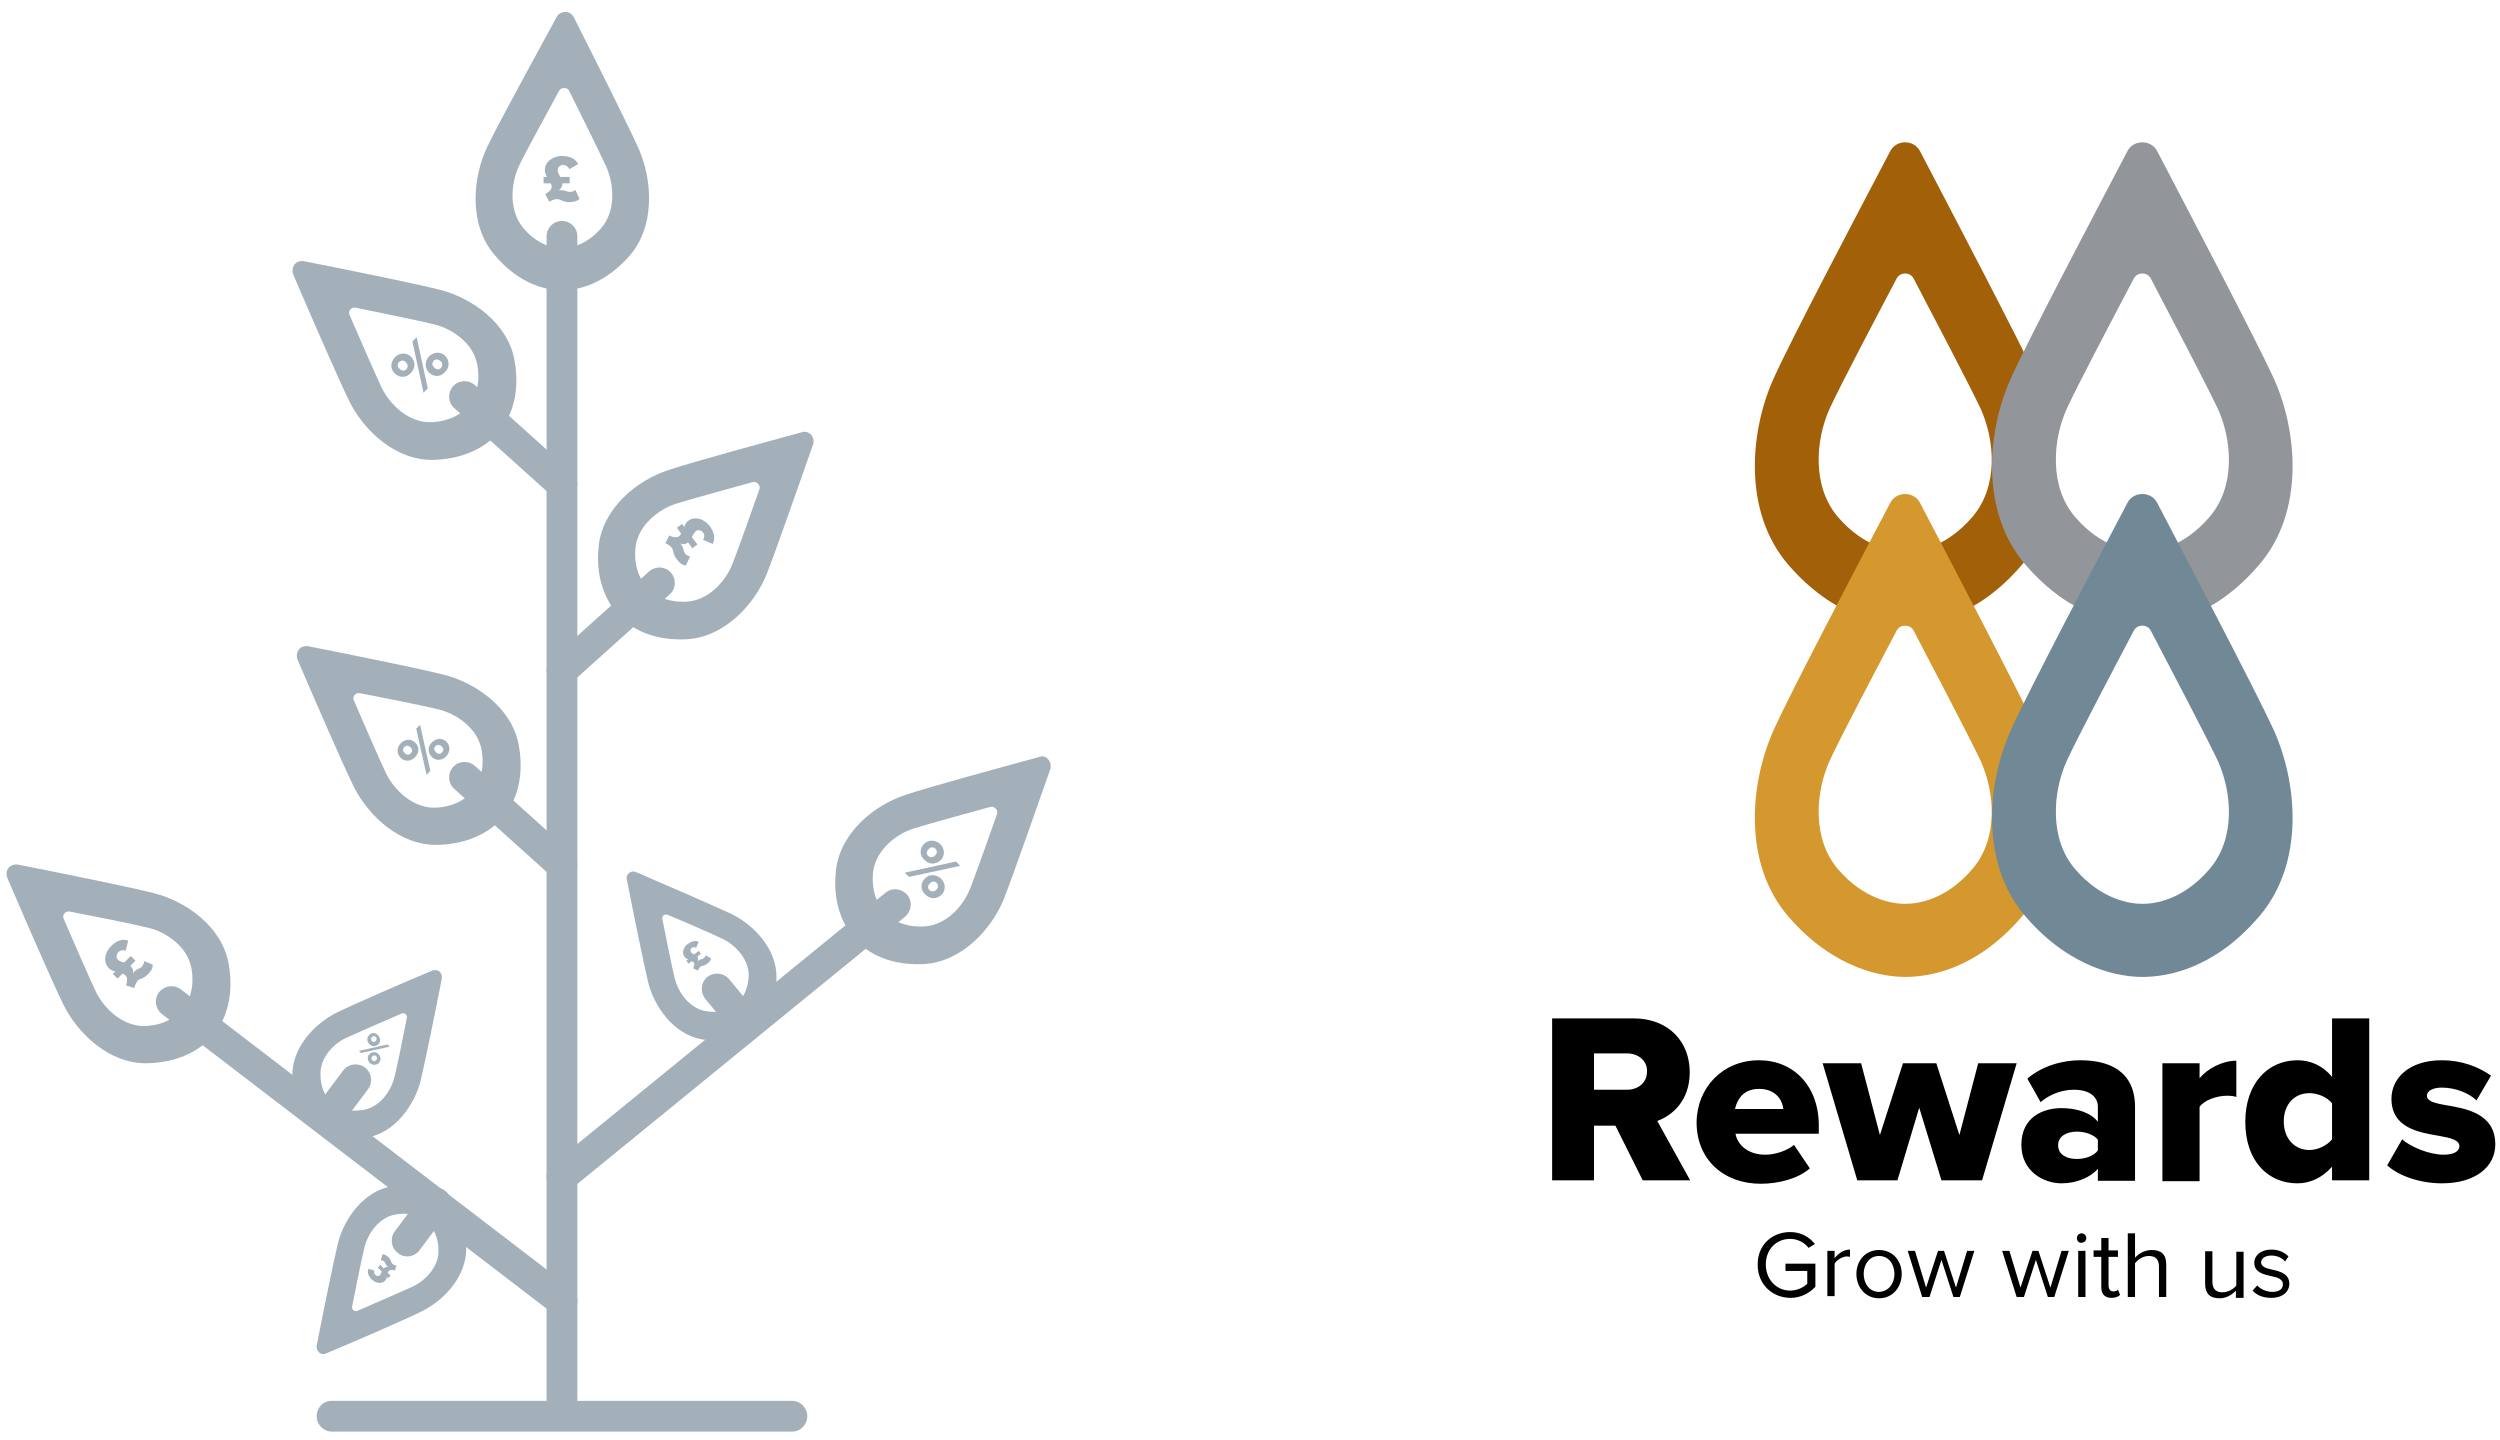 <?xml version="1.0" encoding="utf-8"?>
<!-- Generator: Adobe Illustrator 29.3.0, SVG Export Plug-In . SVG Version: 9.03 Build 55982)  -->
<svg version="1.0" id="Layer_1" xmlns="http://www.w3.org/2000/svg" xmlns:xlink="http://www.w3.org/1999/xlink" x="0px" y="0px"
	 width="585px" height="337px" viewBox="0 0 585 337" enable-background="new 0 0 585 337" xml:space="preserve">
<g>
	<path fill="#A26009" d="M445.8,33.3c-1.4,0-2.8,0.7-3.5,2.1c-7.1,13.5-23,43.7-27.2,53c-5.6,12.3-7.4,31.3,3.4,43.8
		c10.8,12.5,22.4,14.1,27.3,14.1c5.3,0,16.5-1.5,27.3-14.1c10.8-12.5,9-31.5,3.4-43.8c-4.3-9.3-20.1-39.4-27.2-53
		C448.6,34,447.2,33.3,445.8,33.3 M445.8,129.1c-2.8,0-9.5-0.9-15.7-8.1c-6.2-7.2-5.2-18.2-2-25.3c2.4-5.3,11.6-22.7,15.7-30.5
		c0.4-0.8,1.2-1.2,2-1.2c0.8,0,1.6,0.4,2,1.2c4.1,7.8,13.2,25.2,15.7,30.5c3.2,7.1,4.3,18-2,25.3
		C455.3,128.2,448.8,129.1,445.8,129.1"/>
	<path fill="#92969A" d="M501.3,33.3c-1.4,0-2.8,0.7-3.5,2.1c-7.1,13.5-23,43.7-27.2,53c-5.6,12.3-7.4,31.3,3.4,43.8
		c10.8,12.5,22.4,14.1,27.3,14.1c5.3,0,16.5-1.5,27.3-14.1c10.8-12.5,9-31.5,3.4-43.8c-4.3-9.3-20.1-39.4-27.2-53
		C504.1,34,502.7,33.3,501.3,33.3 M501.3,129.1c-2.8,0-9.5-0.9-15.7-8.1c-6.2-7.2-5.2-18.2-2-25.3c2.4-5.3,11.6-22.7,15.7-30.5
		c0.4-0.8,1.2-1.2,2-1.2s1.6,0.4,2,1.2c4.1,7.8,13.2,25.2,15.7,30.5c3.2,7.1,4.3,18-2,25.3C510.8,128.2,504.3,129.1,501.3,129.1"/>
	<path fill="#D4982F" d="M445.8,115.6c-1.4,0-2.8,0.7-3.5,2.1c-7.1,13.5-23,43.7-27.2,53c-5.6,12.3-7.4,31.3,3.4,43.8
		c10.8,12.5,22.4,14.1,27.3,14.1c5.3,0,16.5-1.5,27.3-14.1c10.8-12.5,9-31.5,3.4-43.8c-4.3-9.3-20.1-39.4-27.2-53
		C448.6,116.3,447.2,115.6,445.8,115.6 M445.8,211.5c-2.8,0-9.5-0.9-15.7-8.1c-6.2-7.2-5.2-18.2-2-25.3c2.4-5.3,11.6-22.7,15.7-30.5
		c0.4-0.8,1.2-1.2,2-1.2c0.8,0,1.6,0.4,2,1.2c4.1,7.8,13.2,25.2,15.7,30.5c3.2,7.1,4.3,18-2,25.3
		C455.3,210.6,448.8,211.5,445.8,211.5"/>
	<path fill="#718896" d="M501.3,115.6c-1.4,0-2.8,0.7-3.5,2.1c-7.1,13.5-23,43.7-27.2,53c-5.6,12.3-7.4,31.3,3.4,43.8
		c10.8,12.5,22.4,14.1,27.3,14.1c5.3,0,16.5-1.5,27.3-14.1c10.8-12.5,9-31.5,3.4-43.8c-4.3-9.3-20.1-39.4-27.2-53
		C504.1,116.3,502.7,115.6,501.3,115.6 M501.3,211.5c-2.8,0-9.5-0.9-15.7-8.1c-6.2-7.2-5.2-18.2-2-25.3c2.4-5.3,11.6-22.7,15.7-30.5
		c0.4-0.8,1.2-1.2,2-1.2s1.6,0.4,2,1.2c4.1,7.8,13.2,25.2,15.7,30.5c3.2,7.1,4.3,18-2,25.3C510.8,210.6,504.3,211.5,501.3,211.5"/>
	<path d="M384.4,276.2l-6.4-12.8h-5v12.8h-9.8v-37.9h19c8.4,0,13.2,5.6,13.2,12.6c0,6.6-4,10.1-7.6,11.4l7.7,13.9H384.4z
		 M380.8,246.5H373v8.5h7.7c2.6,0,4.7-1.6,4.7-4.3C385.5,248.2,383.3,246.5,380.8,246.5z M411.6,248.1c8.1,0,14,6,14,15.3v1.9h-19.5
		c0.5,2.6,2.9,4.9,7,4.9c2.4,0,5.2-1,6.7-2.3l3.7,5.5c-2.7,2.4-7.3,3.6-11.5,3.6c-8.5,0-15-5.5-15-14.4
		C397.1,254.5,403.1,248.1,411.6,248.1z M406,259.5h11.3c-0.2-1.9-1.6-4.7-5.7-4.7C407.8,254.8,406.4,257.5,406,259.5z M454.3,276.2
		l-5.2-17l-5.1,17h-9.4l-8.1-27.4h9l4.4,16.8l5.4-16.8h7.8l5.4,16.8l4.4-16.8h9l-8.1,27.4H454.3z M490.9,276.2v-2.7
		c-1.7,2-5,3.4-8.5,3.4c-4.2,0-9.4-2.8-9.4-9c0-6.6,5.2-8.6,9.4-8.6c3.6,0,6.9,1.1,8.5,3.2v-3.5c0-2.4-2-4-5.6-4
		c-2.7,0-5.6,1-7.8,2.9l-3.1-5.5c3.5-3,8.2-4.3,12.4-4.3c6.6,0,12.8,2.4,12.8,11v17.2H490.9z M490.9,266.7c-0.9-1.2-3-1.9-4.9-1.9
		c-2.3,0-4.4,1-4.4,3.2s2,3.2,4.4,3.2c1.9,0,4-0.7,4.9-2V266.7z M506,276.2v-27.4h8.7v3.5c1.8-2.2,5.3-4.1,8.6-4.1v8.5
		c-0.5-0.2-1.2-0.3-2.2-0.3c-2.3,0-5.3,1-6.4,2.6v17.4H506z M545.7,276.2V273c-2.3,2.6-5.1,3.9-8.1,3.9c-6.8,0-12.2-5.1-12.2-14.4
		c0-9,5.3-14.4,12.2-14.4c3,0,5.9,1.2,8.1,3.9v-13.7h8.7v37.9H545.7z M545.7,258.2c-1.1-1.5-3.4-2.4-5.3-2.4c-3.5,0-6,2.6-6,6.6
		c0,4.1,2.6,6.7,6,6.7c1.9,0,4.1-1,5.3-2.5V258.2z M562.1,266.6c2,1.8,6.4,3.6,9.7,3.6c2.6,0,3.7-0.9,3.7-2c0-1.4-1.9-1.9-4.7-2.4
		c-4.7-0.8-11.2-1.8-11.2-8.7c0-4.8,4.1-9,11.8-9c4.6,0,8.5,1.5,11.5,3.6l-3.4,5.8c-1.6-1.6-4.8-3-8.1-3c-2,0-3.5,0.7-3.5,1.9
		c0,1.2,1.5,1.7,4.4,2.2c4.7,0.8,11.6,1.9,11.6,9.2c0,5.2-4.6,9.1-12.5,9.1c-4.9,0-9.9-1.6-12.8-4.2L562.1,266.6z"/>
	<path d="M418.9,288.3c2.6,0,4.5,1.2,5.8,2.8l-1.5,0.9c-0.9-1.2-2.5-2.1-4.3-2.1c-3.3,0-5.7,2.5-5.7,6c0,3.5,2.5,6.1,5.7,6.1
		c1.8,0,3.3-0.9,4-1.6v-3h-5.1v-1.7h7v5.4c-1.4,1.5-3.4,2.6-5.8,2.6c-4.2,0-7.7-3.1-7.7-7.7C411.2,291.4,414.6,288.3,418.9,288.3z
		 M427.6,303.5v-10.8h1.7v1.7c0.9-1.1,2.1-2,3.6-2v1.7c-0.2,0-0.4-0.1-0.7-0.1c-1,0-2.4,0.8-2.9,1.7v7.6H427.6z M434.4,298.1
		c0-3.1,2.1-5.6,5.3-5.6s5.3,2.5,5.3,5.6c0,3.1-2.1,5.7-5.3,5.7S434.4,301.2,434.4,298.1z M443.3,298.1c0-2.2-1.3-4.2-3.6-4.2
		c-2.3,0-3.6,2-3.6,4.2c0,2.2,1.3,4.2,3.6,4.2C442,302.2,443.3,300.3,443.3,298.1z M457.1,303.5l-2.8-8.7l-2.8,8.7h-1.7l-3.4-10.8
		h1.7l2.6,8.6l2.8-8.6h1.4l2.8,8.6l2.6-8.6h1.7l-3.4,10.8H457.1z M479.2,303.5l-2.8-8.7l-2.8,8.7h-1.7l-3.4-10.8h1.7l2.6,8.6
		l2.8-8.6h1.4l2.8,8.6l2.6-8.6h1.7l-3.4,10.8H479.2z M486,289.7c0-0.6,0.5-1.1,1.1-1.1c0.6,0,1.1,0.5,1.1,1.1s-0.5,1.1-1.1,1.1
		C486.5,290.9,486,290.4,486,289.7z M486.3,303.5v-10.8h1.7v10.8H486.3z M491.7,301.2v-7.1h-1.8v-1.5h1.8v-2.9h1.7v2.9h2.2v1.5h-2.2
		v6.7c0,0.8,0.4,1.4,1.1,1.4c0.5,0,0.9-0.2,1.1-0.4l0.5,1.2c-0.4,0.4-1,0.7-2,0.7C492.5,303.7,491.7,302.8,491.7,301.2z
		 M505.2,303.5v-7.1c0-1.9-1-2.5-2.4-2.5c-1.3,0-2.5,0.8-3.2,1.7v7.9h-1.7v-14.9h1.7v5.7c0.8-0.9,2.2-1.8,3.9-1.8
		c2.3,0,3.4,1.1,3.4,3.4v7.6H505.2z M523.2,303.5v-1.5c-0.8,0.9-2.2,1.8-3.8,1.8c-2.3,0-3.4-1.1-3.4-3.4v-7.6h1.7v7.1
		c0,1.9,1,2.5,2.4,2.5c1.3,0,2.6-0.8,3.2-1.6v-7.9h1.7v10.8H523.2z M528.2,300.8c0.7,0.8,2.1,1.5,3.5,1.5c1.7,0,2.5-0.7,2.5-1.8
		c0-1.2-1.3-1.6-2.8-1.9c-1.8-0.4-3.9-0.9-3.9-3.1c0-1.7,1.5-3.1,4-3.1c1.8,0,3.1,0.7,4,1.6l-0.8,1.2c-0.6-0.8-1.8-1.4-3.2-1.4
		c-1.5,0-2.4,0.7-2.4,1.6c0,1,1.2,1.4,2.6,1.7c1.9,0.4,4,1,4,3.3c0,1.8-1.5,3.3-4.2,3.3c-1.8,0-3.3-0.5-4.4-1.7L528.2,300.8z"/>
</g>
<path fill="#B3BBC4" d="M863.7,241.7c-0.3,0.3-0.6,0.4-1,0.6c-0.4,0.2-0.7,0.3-1.1,0.7c-0.2,0.2-0.4,0.5-0.6,0.8
	c0.2-0.7,0-1.7-0.6-2.3l-0.1-0.1l1.5-1.5l-1.3-1.3l-1.9,1.9l-0.2-0.1c-0.6-0.2-1.1-0.3-1.6-0.8c-0.6-0.6-0.6-1.6,0.1-2.3
	c0.5-0.5,1.4-0.7,2.2-0.3l0.8-3c-1.8-0.6-3.5,0-5.2,1.7c-1.6,1.6-2.5,4.6-0.6,6.5c0.5,0.5,1.2,0.8,1.9,0.9l-0.7,0.7l1.3,1.3l1.5-1.5
	c0.3,0.1,0.6,0.3,0.9,0.6c0.7,0.7,0.5,1.8,0.2,2.9l2.4,0.8c0.2-0.9,0.6-1.7,1.1-2.1c0.3-0.3,0.7-0.5,1.2-0.7
	c0.6-0.3,1.3-0.6,1.9-1.2c1.1-1.1,1.5-2.1,1.4-2.9l-2.8-1C864.4,240.5,864.3,241.1,863.7,241.7z"/>
<g>
	<path fill="#A3B0B9" d="M74.1,331.4c0,2,1.6,3.6,3.6,3.6h107.6c2,0,3.6-1.6,3.6-3.6s-1.6-3.6-3.6-3.6H77.7
		C75.7,327.7,74.1,329.4,74.1,331.4"/>
	<path fill="#A3B0B9" d="M131.5,160.5c0.9,0,1.7-0.3,2.4-0.9l22.8-20.5c1.5-1.3,1.6-3.6,0.3-5.1c-1.3-1.5-3.6-1.6-5.1-0.3
		l-22.8,20.5c-1.5,1.3-1.6,3.6-0.3,5.1C129.6,160.1,130.5,160.5,131.5,160.5"/>
	<path fill="#A3B0B9" d="M131.5,206c1,0,2-0.4,2.7-1.2c1.3-1.5,1.2-3.8-0.3-5.1l-22.8-20.5c-1.5-1.3-3.8-1.2-5.1,0.3
		c-1.3,1.5-1.2,3.8,0.3,5.1l22.8,20.5C129.8,205.7,130.7,206,131.5,206"/>
	<path fill="#A3B0B9" d="M131.5,116.9c1,0,2-0.4,2.7-1.2c1.3-1.5,1.2-3.8-0.3-5.1l-22.8-20.5c-1.5-1.3-3.8-1.2-5.1,0.3
		c-1.3,1.5-1.2,3.8,0.3,5.1l22.8,20.5C129.8,116.6,130.7,116.9,131.5,116.9"/>
	<path fill="#A3B0B9" d="M131.5,308c1.1,0,2.2-0.5,2.9-1.4c1.2-1.6,0.9-3.8-0.7-5.1l-91.4-70c-1.6-1.2-3.8-0.9-5.1,0.7
		c-1.2,1.6-0.9,3.8,0.7,5.1l91.4,70C130,307.7,130.8,308,131.5,308"/>
	<path fill="#A3B0B9" d="M131.5,331.4c2,0,3.6-1.6,3.6-3.6V55.3c0-2-1.6-3.6-3.6-3.6s-3.6,1.6-3.6,3.6v272.4
		C127.9,329.7,129.5,331.4,131.5,331.4"/>
	<path fill="#A3B0B9" d="M76.6,265.2c1.1,0,2.2-0.5,2.9-1.5l6.6-8.8c1.2-1.6,0.9-3.9-0.7-5.1c-1.6-1.2-3.9-0.9-5.1,0.7l-6.6,8.8
		c-1.2,1.6-0.9,3.9,0.7,5.1C75.1,265,75.9,265.2,76.6,265.2"/>
	<path fill="#A3B0B9" d="M95.3,294c1.1,0,2.2-0.5,2.9-1.5l6.6-8.8c1.2-1.6,0.9-3.9-0.7-5.1c-1.6-1.2-3.9-0.9-5.1,0.7l-6.6,8.8
		c-1.2,1.6-0.9,3.9,0.7,5.1C93.8,293.8,94.5,294,95.3,294"/>
	<path fill="#A3B0B9" d="M131.5,278.9c0.8,0,1.6-0.3,2.3-0.8l78-63.6c1.5-1.3,1.8-3.5,0.5-5.1c-1.3-1.5-3.5-1.8-5.1-0.5l-78,63.6
		c-1.5,1.3-1.8,3.5-0.5,5.1C129.4,278.4,130.5,278.9,131.5,278.9"/>
	<path fill="#A3B0B9" d="M174.8,243.5c0.8,0,1.6-0.3,2.3-0.8c1.5-1.3,1.7-3.5,0.5-5.1l-7-8.5c-1.3-1.5-3.5-1.7-5.1-0.5
		c-1.5,1.3-1.7,3.5-0.5,5.1l7,8.5C172.8,243,173.8,243.5,174.8,243.5"/>
	<path fill="#A3B0B9" d="M2,203.1c0.5-0.6,1.3-0.9,2.1-0.8c8.2,1.6,26.5,5.3,31.9,6.7c7.2,1.8,15.9,7.6,17.5,16.5
		c1.6,8.9-1.6,14.2-3.4,16.5c-1.7,2.1-6.3,6.5-15.4,6.8c-9.1,0.3-16.5-7-19.8-13.6c-2.5-5-9.9-22.1-13.2-29.8
		C1.4,204.5,1.5,203.7,2,203.1 M42.8,236.1c1-1.3,2.9-4.3,2-9.5c-0.9-5.1-5.9-8.5-10.1-9.5c-3.1-0.8-13.7-2.9-18.4-3.8
		c-0.5-0.1-0.9,0.1-1.2,0.4c-0.3,0.3-0.4,0.8-0.2,1.3c1.9,4.4,6.2,14.3,7.6,17.2c1.9,3.8,6.2,8,11.4,7.9
		C39.1,239.9,41.8,237.3,42.8,236.1"/>
	<path fill="#A3B0B9" d="M69.9,152c0.5-0.6,1.3-0.9,2.1-0.8c8.2,1.6,26.5,5.3,31.9,6.7c7.2,1.8,15.9,7.6,17.5,16.5
		c1.6,8.9-1.6,14.2-3.4,16.5c-1.7,2.1-6.3,6.5-15.4,6.8c-9.1,0.3-16.5-7-19.8-13.6c-2.5-5-9.9-22.1-13.2-29.8
		C69.3,153.4,69.5,152.6,69.9,152 M110.7,185c1-1.3,2.9-4.3,2-9.5c-0.9-5.1-5.9-8.5-10.1-9.5c-3.1-0.8-13.7-2.9-18.4-3.8
		c-0.5-0.1-0.9,0.1-1.2,0.4c-0.3,0.3-0.4,0.8-0.2,1.3c1.9,4.4,6.2,14.3,7.6,17.2c1.9,3.8,6.2,8,11.4,7.9
		C107.1,188.8,109.7,186.2,110.7,185"/>
	<path fill="#A3B0B9" d="M68.9,61.9c0.5-0.6,1.3-0.9,2.1-0.8c8.2,1.6,26.5,5.3,31.9,6.7c7.2,1.8,15.9,7.6,17.5,16.5
		c1.6,8.9-1.6,14.2-3.4,16.5c-1.7,2.1-6.3,6.5-15.4,6.8c-9.1,0.3-16.5-7-19.8-13.6c-2.5-5-9.9-22.1-13.2-29.8
		C68.3,63.3,68.5,62.5,68.9,61.9 M109.7,94.9c1-1.3,2.9-4.3,2-9.5c-0.9-5.1-5.9-8.5-10.1-9.5C98.5,75.1,88,73,83.2,72
		c-0.5-0.1-0.9,0.1-1.2,0.4c-0.3,0.3-0.4,0.8-0.2,1.3c1.9,4.4,6.2,14.3,7.6,17.2c1.9,3.8,6.2,8,11.4,7.9
		C106.1,98.6,108.7,96.1,109.7,94.9"/>
	<path fill="#A3B0B9" d="M102.8,227.3c0.4,0.4,0.7,0.9,0.6,1.6c-1.2,6.2-4,20-5,24.1c-1.4,5.4-5.8,12-12.5,13.2
		c-6.7,1.2-10.8-1.2-12.4-2.6c-1.6-1.3-4.9-4.8-5.1-11.6c-0.2-6.9,5.3-12.5,10.3-15c3.8-1.9,16.7-7.5,22.5-9.9
		C101.7,226.9,102.4,227,102.8,227.3 M77.9,258.2c1,0.8,3.3,2.2,7.2,1.5c3.9-0.7,6.4-4.5,7.2-7.6c0.6-2.4,2.2-10.3,2.9-13.9
		c0.1-0.4-0.1-0.7-0.3-0.9c-0.3-0.2-0.6-0.3-1-0.1c-3.3,1.4-10.8,4.7-13,5.7c-2.9,1.4-6.1,4.7-5.9,8.6
		C75,255.4,76.9,257.4,77.9,258.2"/>
	<path fill="#A3B0B9" d="M74.7,316.5c-0.4-0.4-0.7-0.9-0.6-1.6c1.2-6.2,4-20,5-24.1c1.4-5.4,5.8-12,12.5-13.2
		c6.7-1.2,10.8,1.2,12.4,2.6c1.6,1.3,4.9,4.8,5.1,11.6c0.2,6.9-5.3,12.5-10.3,15c-3.8,1.9-16.7,7.5-22.5,9.9
		C75.8,317,75.1,316.9,74.7,316.5 M99.7,285.7c-1-0.8-3.3-2.2-7.2-1.5c-3.9,0.7-6.4,4.5-7.2,7.6c-0.6,2.4-2.2,10.3-2.9,13.9
		c-0.1,0.4,0.1,0.7,0.3,0.9c0.3,0.2,0.6,0.3,1,0.1c3.3-1.4,10.8-4.7,13-5.7c2.9-1.4,6.1-4.7,5.9-8.6
		C102.5,288.5,100.6,286.4,99.7,285.7"/>
	<path fill="#A3B0B9" d="M132.3,2.8c0.8,0,1.6,0.4,2,1.3c4,7.9,12.8,25.4,15.2,30.8c3.1,7.1,4,18.1-2.4,25.2
		c-6.4,7.1-12.9,7.9-15.9,7.8c-2.8,0-9.5-1-15.6-8.4c-6.1-7.3-4.9-18.3-1.5-25.3c2.5-5.3,12-22.5,16.2-30.3
		C130.7,3.2,131.5,2.8,132.3,2.8 M131.3,58.1c1.7,0,5.5-0.4,9.2-4.5c3.7-4.1,3.2-10.4,1.4-14.5c-1.4-3.1-6.4-13.2-8.7-17.8
		c-0.2-0.5-0.7-0.7-1.2-0.7c-0.5,0-0.9,0.2-1.2,0.7c-2.4,4.5-7.9,14.4-9.3,17.4c-1.9,4-2.6,10.3,0.9,14.6
		C125.9,57.5,129.7,58,131.3,58.1"/>
	<path fill="#A3B0B9" d="M189.8,101.7c0.5,0.6,0.7,1.4,0.5,2.2c-2.8,7.9-8.9,25.5-11,30.7c-2.8,6.8-9.8,14.6-18.8,15
		c-9.1,0.4-13.9-3.6-15.8-5.7c-1.8-2-5.6-7.2-4.6-16.2c1-9,9.2-15.4,16.3-17.7c5.3-1.8,23.3-6.7,31.4-8.9
		C188.5,100.9,189.3,101.2,189.8,101.7 M151.4,137.5c1.1,1.2,3.9,3.5,9.1,3.3s9.2-4.7,10.8-8.6c1.2-3,4.8-13.1,6.4-17.7
		c0.2-0.5,0-0.9-0.3-1.3c-0.3-0.3-0.8-0.5-1.2-0.4c-4.7,1.3-15,4.1-18.1,5.1c-4,1.3-8.8,5-9.4,10.2
		C148.2,133.4,150.4,136.4,151.4,137.5"/>
	<path fill="#A3B0B9" d="M245.3,177.7c0.5,0.6,0.7,1.4,0.5,2.2c-2.8,7.9-8.9,25.5-11,30.7c-2.8,6.8-9.8,14.6-18.8,15
		c-9.1,0.4-13.9-3.6-15.8-5.7c-1.8-2-5.6-7.2-4.6-16.2c1-9,9.2-15.4,16.3-17.7c5.3-1.8,23.3-6.7,31.4-8.9
		C244,176.8,244.8,177.1,245.3,177.7 M207,213.5c1.1,1.2,3.9,3.5,9.1,3.3c5.2-0.2,9.2-4.7,10.8-8.6c1.2-3,4.8-13.1,6.4-17.7
		c0.2-0.5,0-0.9-0.3-1.3c-0.3-0.3-0.8-0.5-1.2-0.4c-4.7,1.3-15,4.1-18.1,5.1c-4,1.3-8.8,5-9.4,10.2
		C203.8,209.3,205.9,212.3,207,213.5"/>
	<path fill="#A3B0B9" d="M147.2,204.3c0.4-0.4,1.1-0.5,1.7-0.2c5.8,2.5,18.8,8.1,22.5,9.9c5,2.5,10.5,8.1,10.3,15
		c-0.2,6.8-3.4,10.3-5.1,11.6c-1.6,1.3-5.7,3.8-12.4,2.6c-6.7-1.2-11.1-7.8-12.5-13.2c-1-4.1-3.8-17.9-5-24.1
		C146.5,205.2,146.8,204.6,147.2,204.3 M172.2,235.1c1-0.8,2.8-2.8,3-6.7c0.1-3.9-3.1-7.2-5.9-8.6c-2.2-1.1-9.6-4.3-13-5.7
		c-0.4-0.2-0.7-0.1-1,0.1c-0.3,0.2-0.4,0.5-0.3,0.9c0.7,3.6,2.3,11.5,2.9,13.9c0.8,3.1,3.3,6.9,7.2,7.6
		C168.9,237.3,171.3,235.8,172.2,235.1"/>
	<path fill="#A3B0B9" d="M134.6,44.4c-0.2,0.3-0.6,0.5-1.3,0.5c-0.3,0-0.6-0.1-0.9-0.2c-0.3-0.1-0.6-0.2-1-0.2c-0.2,0-0.5,0-0.7,0.1
		c0.5-0.3,0.9-1,0.9-1.6v-0.1h1.7v-1.5h-2.2l-0.1-0.2c-0.2-0.4-0.5-0.8-0.5-1.4c0-0.7,0.6-1.2,1.3-1.2c0.6,0,1.2,0.4,1.4,1l2.1-1.2
		c-0.7-1.3-2-1.9-3.9-1.9c-1.8,0-3.9,1.2-3.9,3.3c0,0.6,0.2,1.1,0.5,1.6h-0.8v1.5h1.7c0.1,0.2,0.2,0.5,0.2,0.8
		c0,0.7-0.7,1.3-1.5,1.7l0.9,1.8c0.6-0.3,1.2-0.6,1.8-0.6c0.4,0,0.7,0.1,1.1,0.3c0.5,0.2,1,0.4,1.8,0.4c1.2,0,2-0.3,2.4-0.8
		L134.6,44.4z"/>
	<path fill="#A3B0B9" d="M103.1,84.5c0.5,0.5,0.5,1.1,0.1,1.6c-0.4,0.4-1,0.5-1.6-0.1c-0.6-0.6-0.5-1.1-0.1-1.6
		C101.9,84,102.5,84,103.1,84.5 M100.4,87.2c1,1,2.6,1.1,3.7-0.1c1.2-1.2,1.1-2.7,0.1-3.8c-1-1-2.6-1.1-3.8,0.1
		C99.3,84.6,99.4,86.2,100.4,87.2 M95,84.8c0.5,0.5,0.5,1.1,0.1,1.6c-0.4,0.4-1,0.5-1.6-0.1c-0.6-0.5-0.5-1.2-0.1-1.6
		C93.9,84.3,94.5,84.2,95,84.8 M100.1,90.9l-2.6-12l-1,1l2.6,12L100.1,90.9z M92.4,87.4c1,1,2.6,1.1,3.7-0.1
		c1.2-1.2,1.1-2.7,0.1-3.8c-1-1-2.6-1.1-3.8,0.1C91.3,84.8,91.3,86.4,92.4,87.4"/>
	<path fill="#A3B0B9" d="M165.1,223.5c0,0.2-0.1,0.5-0.4,0.7c-0.2,0.1-0.3,0.2-0.5,0.2c-0.2,0.1-0.4,0.1-0.6,0.3
		c-0.1,0.1-0.2,0.2-0.3,0.3c0.1-0.3,0.1-0.8-0.1-1.1l0-0.1l0.8-0.6l-0.5-0.7l-1,0.8l-0.1,0c-0.3-0.1-0.5-0.2-0.7-0.5
		c-0.2-0.3-0.2-0.8,0.2-1c0.3-0.2,0.7-0.2,1,0l0.6-1.4c-0.8-0.4-1.6-0.2-2.6,0.5c-0.9,0.7-1.5,2-0.7,3c0.2,0.3,0.5,0.4,0.8,0.6
		l-0.4,0.3l0.5,0.7l0.8-0.6c0.1,0.1,0.3,0.2,0.4,0.3c0.3,0.4,0.1,0.9-0.1,1.4l1.1,0.5c0.2-0.4,0.4-0.7,0.6-0.9
		c0.2-0.1,0.4-0.2,0.6-0.2c0.3-0.1,0.6-0.2,1-0.5c0.6-0.4,0.8-0.9,0.9-1.2L165.1,223.5z"/>
	<path fill="#A3B0B9" d="M88,248.1c-0.3,0.3-0.6,0.3-0.9,0c-0.2-0.2-0.3-0.6,0-0.9c0.3-0.3,0.6-0.3,0.9-0.1
		C88.3,247.5,88.3,247.8,88,248.1 M86.5,246.6c-0.6,0.6-0.6,1.4,0,2.1c0.6,0.6,1.5,0.6,2.1,0.1c0.6-0.6,0.6-1.4,0-2.1
		C88,246,87.1,246.1,86.5,246.6 M87.9,243.6c-0.3,0.3-0.6,0.3-0.9,0c-0.2-0.2-0.3-0.6,0-0.9c0.3-0.3,0.6-0.3,0.9-0.1
		C88.2,243,88.2,243.3,87.9,243.6 M84.5,246.4l6.7-1.5l-0.5-0.5l-6.7,1.5L84.5,246.4z M86.4,242.2c-0.6,0.6-0.6,1.4,0,2.1
		c0.7,0.7,1.5,0.6,2.1,0.1c0.6-0.6,0.6-1.4,0-2.1C87.8,241.5,87,241.6,86.4,242.2"/>
	<path fill="#A3B0B9" d="M89.1,294.9c0.2,0,0.5,0,0.8,0.3c0.1,0.1,0.2,0.3,0.3,0.5c0.1,0.2,0.2,0.4,0.3,0.5c0.1,0.1,0.2,0.2,0.4,0.3
		c-0.3-0.1-0.8,0-1.1,0.3l0,0L89,296l-0.6,0.6l0.9,0.9l0,0.1c-0.1,0.3-0.2,0.5-0.4,0.8c-0.3,0.3-0.7,0.3-1.1-0.1
		c-0.3-0.3-0.3-0.6-0.2-1l-1.4-0.4c-0.3,0.9,0,1.7,0.8,2.5c0.8,0.8,2.2,1.2,3.1,0.3c0.3-0.3,0.4-0.6,0.4-0.9l0.3,0.3l0.6-0.6
		l-0.7-0.7c0.1-0.1,0.2-0.3,0.3-0.4c0.3-0.3,0.9-0.3,1.4-0.1l0.4-1.1c-0.4-0.1-0.8-0.3-1-0.5c-0.2-0.2-0.2-0.3-0.3-0.6
		c-0.1-0.3-0.3-0.6-0.6-0.9c-0.5-0.5-1-0.7-1.4-0.7L89.1,294.9z"/>
	<path fill="#A3B0B9" d="M161.5,130.2c-0.3,0-0.8-0.2-1.2-0.7c-0.2-0.3-0.3-0.5-0.3-0.8c-0.1-0.3-0.2-0.6-0.4-1
		c-0.1-0.2-0.3-0.4-0.5-0.5c0.6,0.2,1.3,0.2,1.8-0.2l0.1-0.1l1,1.4l1.2-0.9l-1.3-1.7l0.1-0.2c0.2-0.4,0.4-0.8,0.8-1.2
		c0.5-0.4,1.3-0.3,1.7,0.3c0.4,0.5,0.4,1.1,0,1.7l2.3,1c0.6-1.4,0.4-2.7-0.8-4.3c-1.1-1.4-3.3-2.4-5-1.1c-0.5,0.4-0.7,0.9-0.9,1.4
		l-0.5-0.7l-1.2,0.9l1,1.4c-0.1,0.2-0.3,0.4-0.5,0.6c-0.6,0.4-1.5,0.2-2.3-0.2l-0.9,1.8c0.6,0.3,1.2,0.6,1.5,1.1
		c0.2,0.3,0.3,0.6,0.4,1c0.1,0.5,0.3,1.1,0.8,1.7c0.7,1,1.5,1.4,2.1,1.4L161.5,130.2z"/>
	<path fill="#A3B0B9" d="M103.4,174.7c0.5,0.5,0.4,1,0,1.4c-0.4,0.4-0.9,0.4-1.4-0.1c-0.5-0.5-0.5-1-0.1-1.4
		C102.3,174.2,102.9,174.2,103.4,174.7 M101,177.1c0.9,0.9,2.3,1,3.4-0.1c1-1.1,1-2.5,0.1-3.4c-0.9-0.9-2.3-1-3.4,0.1
		C100,174.7,100.1,176.1,101,177.1 M96.1,174.9c0.5,0.5,0.4,1,0,1.4c-0.4,0.4-0.9,0.4-1.4-0.1c-0.5-0.5-0.5-1-0.1-1.4
		C95.1,174.4,95.6,174.4,96.1,174.9 M100.7,180.4l-2.4-10.8l-0.9,0.9l2.4,10.8L100.7,180.4z M93.7,177.3c0.9,0.9,2.3,1,3.4-0.1
		c1.1-1.1,1-2.5,0.1-3.4c-0.9-0.9-2.3-1-3.4,0.1C92.8,174.9,92.8,176.3,93.7,177.3"/>
	<path fill="#A3B0B9" d="M33.7,224.9c0.1,0.3-0.1,0.8-0.5,1.3c-0.2,0.2-0.5,0.4-0.8,0.5c-0.3,0.1-0.6,0.3-0.9,0.6
		c-0.1,0.1-0.3,0.4-0.4,0.6c0.2-0.6,0-1.3-0.5-1.8l-0.1-0.1l1.2-1.2l-1.1-1.1l-1.5,1.5l-0.2,0c-0.5-0.1-0.9-0.3-1.3-0.6
		c-0.5-0.5-0.4-1.2,0.1-1.8c0.4-0.4,1.1-0.6,1.7-0.3l0.6-2.4c-1.4-0.5-2.8,0-4.1,1.4c-1.3,1.3-1.9,3.6-0.4,5.1
		c0.4,0.4,0.9,0.6,1.5,0.7l-0.6,0.6l1.1,1.1l1.2-1.2c0.2,0.1,0.5,0.3,0.7,0.5c0.5,0.5,0.4,1.4,0.1,2.3l1.9,0.6
		c0.2-0.7,0.5-1.3,0.8-1.7c0.3-0.3,0.6-0.4,0.9-0.5c0.5-0.2,1-0.5,1.5-1c0.9-0.9,1.2-1.6,1.1-2.3L33.7,224.9z"/>
	<path fill="#A3B0B9" d="M219.1,208.2c-0.5,0.5-1.1,0.5-1.6,0.1c-0.4-0.4-0.5-1,0.1-1.6c0.6-0.6,1.1-0.5,1.6-0.1
		C219.6,207.1,219.6,207.7,219.1,208.2 M216.4,205.6c-1,1-1.1,2.6,0.1,3.7c1.2,1.2,2.7,1.1,3.8,0.1c1-1,1.1-2.6-0.1-3.8
		C219,204.5,217.4,204.5,216.4,205.6 M218.8,200.2c-0.5,0.5-1.1,0.5-1.6,0.1c-0.4-0.4-0.5-1,0.1-1.6c0.5-0.6,1.2-0.5,1.6-0.1
		C219.3,199,219.4,199.6,218.8,200.2 M212.7,205.2l12-2.6l-1-1l-12,2.6L212.7,205.2z M216.2,197.5c-1,1-1.1,2.6,0.1,3.7
		c1.2,1.2,2.7,1.1,3.8,0.1c1-1,1.1-2.6-0.1-3.8C218.7,196.4,217.2,196.5,216.2,197.5"/>
</g>
</svg>

